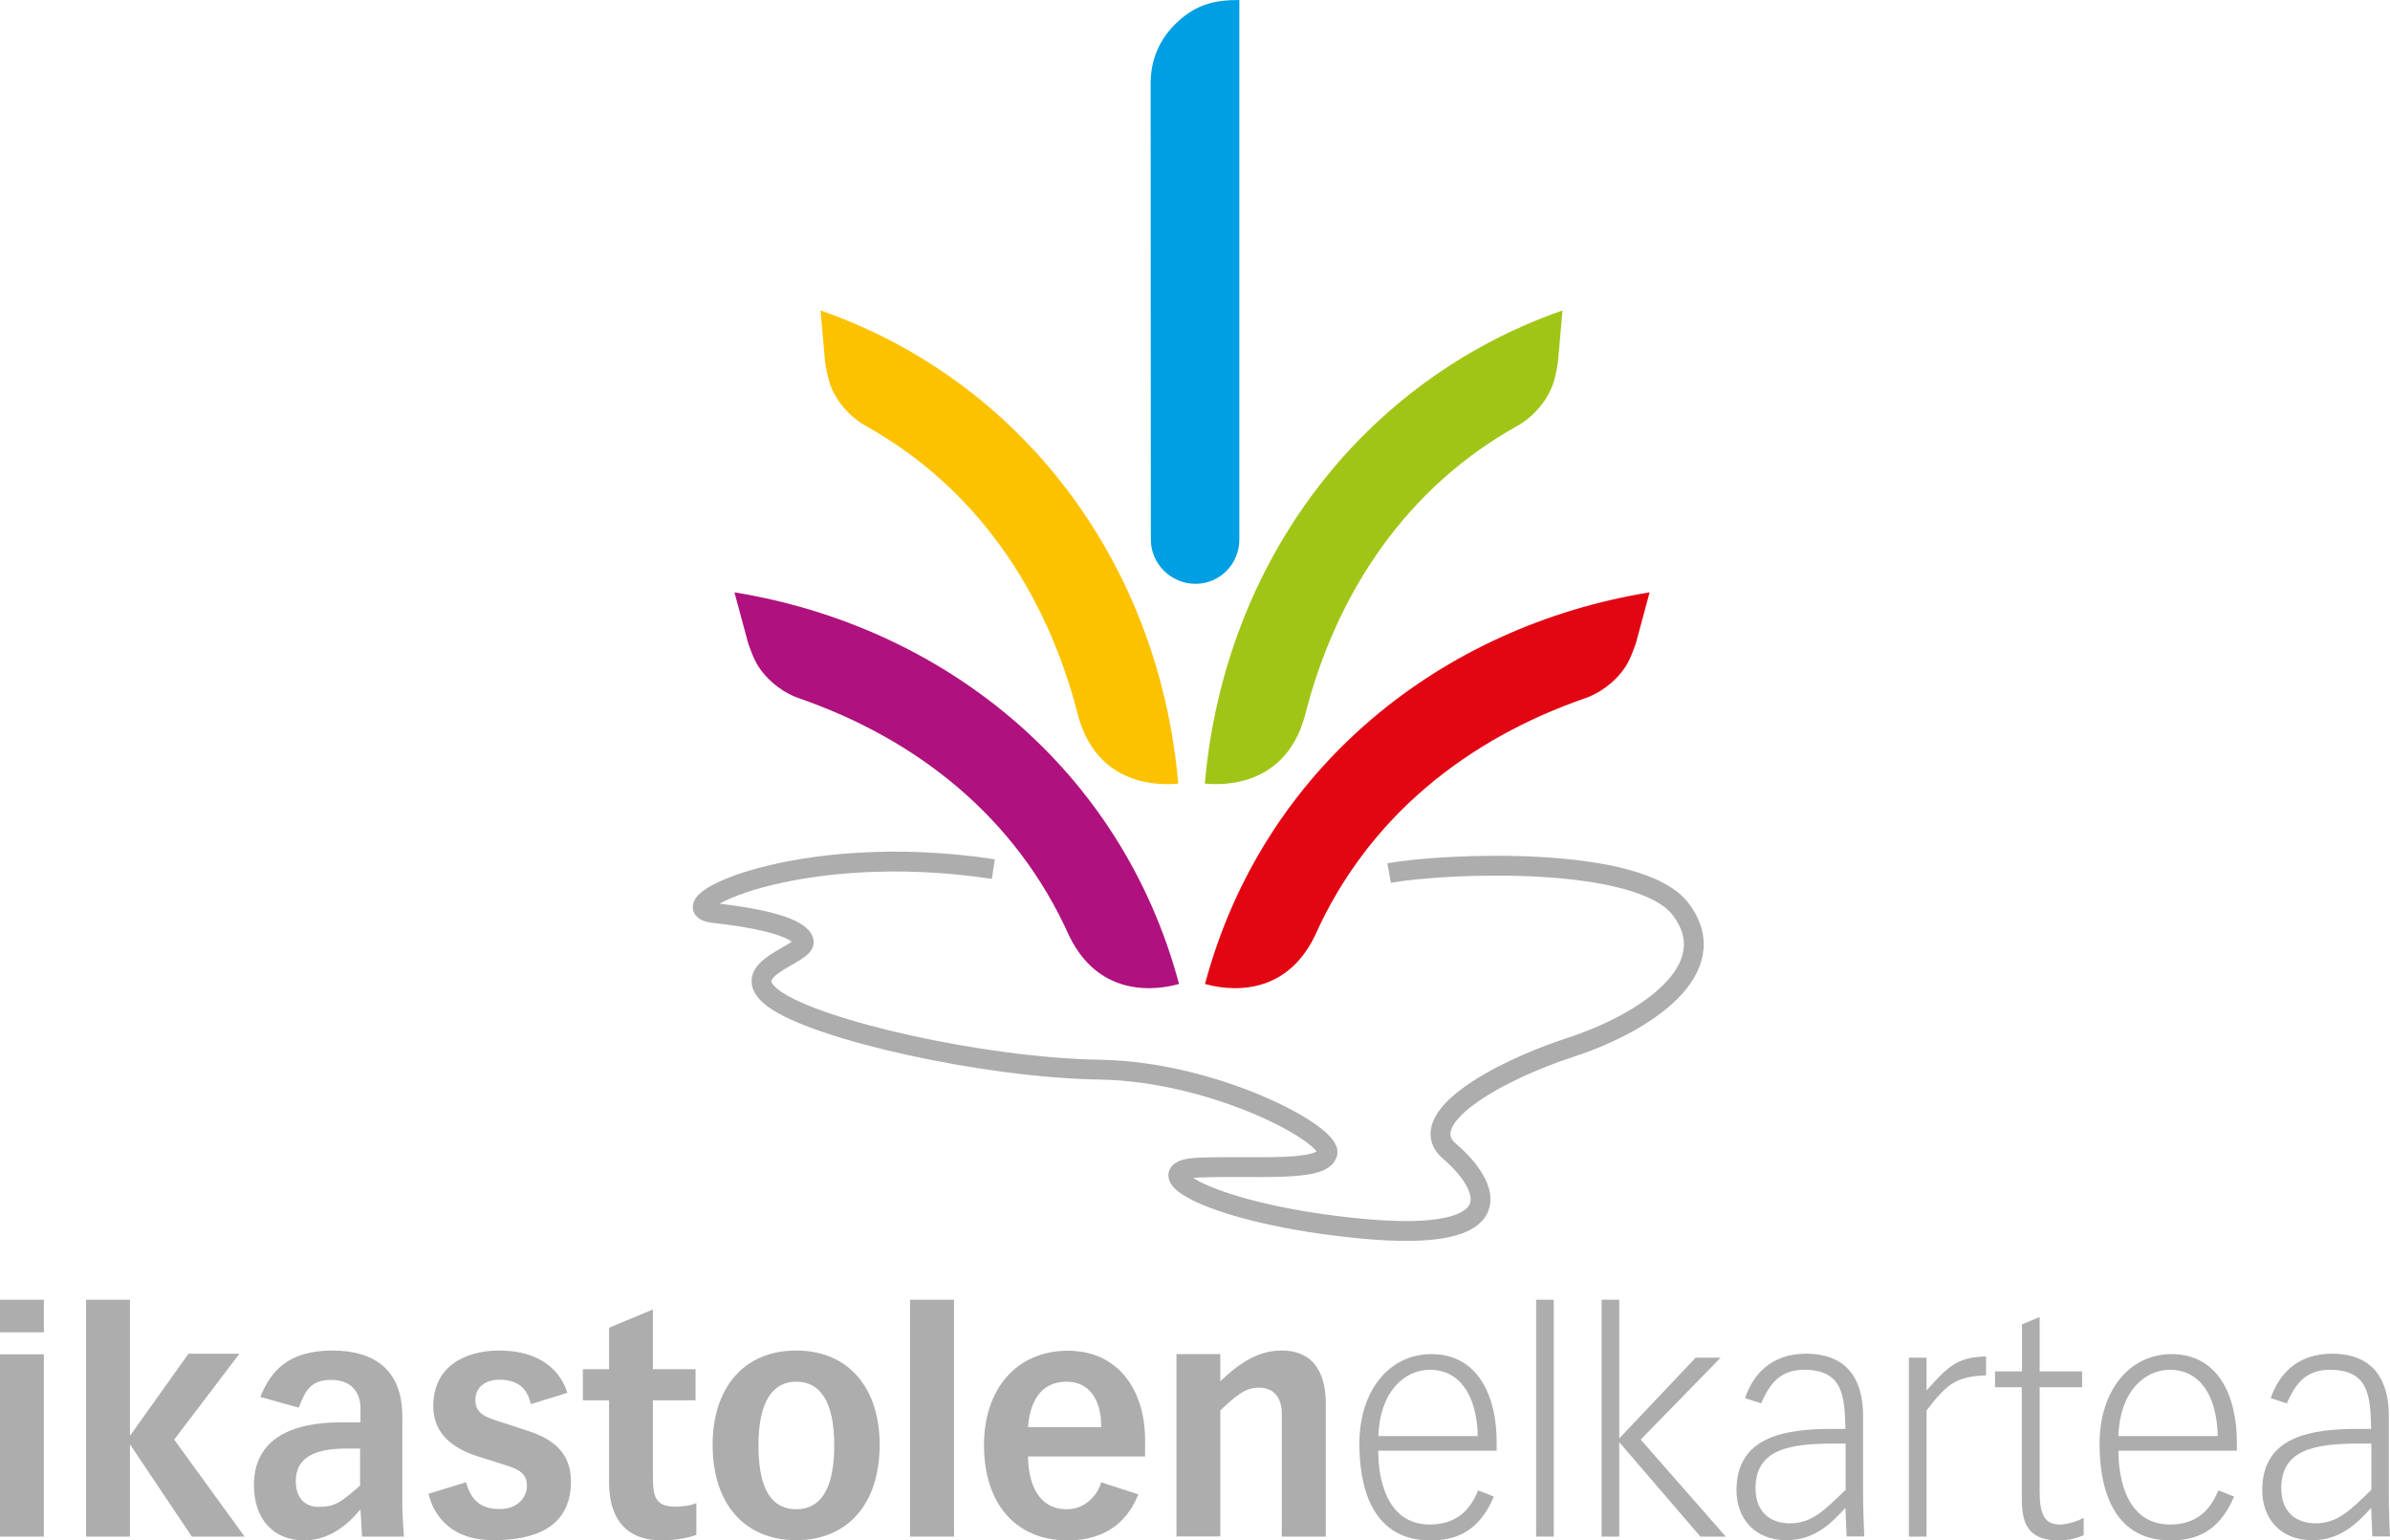 <?xml version="1.0" encoding="UTF-8"?>
<svg id="Capa_2" data-name="Capa 2" xmlns="http://www.w3.org/2000/svg" viewBox="0 0 120.47 77.65">
  <defs>
    <style>
      .cls-1 {
        fill: #fcc200;
      }

      .cls-2 {
        fill: #009ee2;
      }

      .cls-3 {
        fill: #e20613;
      }

      .cls-4 {
        fill: #af117e;
      }

      .cls-5 {
        fill: #a1c517;
      }

      .cls-6 {
        fill: none;
        stroke: #adadad;
        stroke-miterlimit: 10;
      }

      .cls-7, .cls-8 {
        fill: #adadad;
      }

      .cls-8 {
        fill-rule: evenodd;
      }
    </style>
  </defs>
  <g id="Capa_1-2" data-name="Capa 1">
    <g>
      <path class="cls-8" d="M0,77.46h2.21v-9.19H0v9.19h0ZM0,67.16h2.21v-1.64H0v1.64h0Z"/>
      <polygon class="cls-7" points="4.34 65.52 4.34 77.46 6.55 77.46 6.55 72.85 6.58 72.85 9.67 77.46 12.33 77.46 8.78 72.57 12.07 68.24 9.5 68.24 6.58 72.34 6.55 72.34 6.55 65.52 4.34 65.52 4.34 65.52"/>
      <path class="cls-8" d="M18.24,77.46h2.12c-.03-.38-.08-1.21-.08-1.57v-4.49c0-2.43-1.51-3.32-3.52-3.32-2.24,0-3.11,1.04-3.64,2.34l1.94.54c.32-.83.58-1.4,1.63-1.4s1.48.66,1.48,1.43v.71h-.97c-2.49,0-4.4.82-4.4,3.17,0,1.66.94,2.78,2.54,2.78,1.18,0,2.14-.71,2.83-1.57l.08,1.38h0ZM18.16,74.88c-1,.86-1.26,1.08-2.11,1.08-.71,0-1.14-.49-1.14-1.28,0-1.09.74-1.66,2.58-1.66h.66v1.86h0Z"/>
      <path class="cls-7" d="M28.6,70.22c-.34-1.11-1.35-2.14-3.44-2.14-1.72,0-3.32.8-3.32,2.8,0,1.4.98,2.14,2.29,2.55l1.42.45c.52.17,1.03.37,1.01,1.04,0,.46-.37,1.15-1.38,1.15s-1.45-.51-1.69-1.35l-1.89.58c.18.8.89,2.34,3.26,2.34,2,0,3.92-.58,3.92-2.97,0-1.37-.83-2.09-2.08-2.51l-1.77-.58c-.4-.14-.97-.32-.97-1,0-.72.6-1.03,1.2-1.03,1.25,0,1.48.78,1.6,1.23l1.85-.57h0Z"/>
      <path class="cls-7" d="M35.06,69.02h-2.15v-3.01l-2.21.92v2.09h-1.32v1.57h1.32v4.12c0,1.55.6,2.94,2.68,2.94.74,0,1.46-.17,1.72-.28v-1.6c-.32.14-.78.18-1.08.18-1.06,0-1.11-.63-1.11-1.58v-3.78h2.15v-1.57h0Z"/>
      <path class="cls-8" d="M38.23,72.87c0-2.26.74-3.22,1.91-3.22s1.91.95,1.91,3.22-.74,3.21-1.91,3.21-1.91-.89-1.91-3.21h0ZM35.92,72.83c0,3,1.63,4.81,4.21,4.81s4.21-1.81,4.21-4.81c0-2.81-1.52-4.75-4.21-4.75s-4.21,1.94-4.21,4.75h0Z"/>
      <polygon class="cls-7" points="45.87 77.46 48.09 77.46 48.09 65.52 45.87 65.52 45.87 77.46 45.87 77.46"/>
      <path class="cls-8" d="M55.51,74.71c-.15.57-.74,1.37-1.74,1.37-1.58,0-1.95-1.57-1.95-2.66h5.9v-.83c0-2.43-1.29-4.5-3.89-4.5s-4.23,1.94-4.23,4.75c0,3,1.63,4.81,4.21,4.81,2.09,0,3.08-1.11,3.57-2.32l-1.88-.61h0ZM51.82,71.94c.08-1.18.58-2.29,1.94-2.29,1.09,0,1.75.82,1.75,2.29h-3.69Z"/>
      <path class="cls-8" d="M64.62,77.46h2.21v-6.67c0-1.35-.45-2.71-2.24-2.71-1.34,0-2.34.85-3.08,1.55v-1.37h-2.21v9.19h2.21v-6.35c.8-.75,1.25-1.15,1.95-1.15s1.15.45,1.15,1.31v6.2h0Z"/>
      <path class="cls-8" d="M75.44,73.13v-.46c0-2.2-.88-4.41-3.29-4.41-2.12,0-3.63,1.84-3.63,4.52,0,2.02.54,4.87,3.58,4.87,1.2,0,2.43-.37,3.2-2.21l-.79-.31c-.28.65-.83,1.72-2.43,1.72-2.21,0-2.61-2.34-2.61-3.72h5.97ZM69.48,72.39c.06-2.2,1.29-3.34,2.6-3.34,1.4,0,2.35,1.14,2.41,3.34h-5.01Z"/>
      <polygon class="cls-7" points="77.43 77.46 78.32 77.46 78.32 65.52 77.43 65.52 77.43 77.46 77.43 77.46"/>
      <polygon class="cls-7" points="80.73 77.46 81.62 77.46 81.62 72.7 85.71 77.46 86.99 77.46 82.7 72.57 86.73 68.44 85.47 68.44 81.62 72.51 81.62 65.52 80.73 65.52 80.73 77.46 80.73 77.46"/>
      <path class="cls-8" d="M88.76,70.76c.34-.72.77-1.71,2.17-1.71,2,0,2.05,1.37,2.09,2.98h-.63c-2.34,0-4.86.34-4.86,3.09,0,1.43.92,2.52,2.52,2.52,1.4,0,2.24-.83,2.97-1.63l.06,1.44h.89c-.01-.18-.06-1.4-.06-2.21v-3.89c0-1.51-.57-3.11-2.88-3.11-1.75,0-2.67,1.05-3.07,2.24l.8.26h0ZM93.02,75.11c-1.09,1.06-1.71,1.68-2.81,1.68-.82,0-1.72-.43-1.72-1.77,0-1.95,1.68-2.25,3.94-2.25h.6v2.34h0Z"/>
      <path class="cls-8" d="M96.22,77.46h.89v-6.36c1.05-1.37,1.51-1.71,3-1.77v-.95c-1.48.02-1.95.55-3,1.71v-1.65h-.89v9.03h0Z"/>
      <path class="cls-7" d="M101.91,69.13h-1.35v.8h1.35v5.35c0,1.11,0,2.37,1.87,2.37.43,0,.86-.09,1.25-.26v-.88c-.4.22-.89.34-1.21.34-.78,0-1.01-.54-1.01-1.69v-5.23h2.14v-.8h-2.14v-2.74l-.89.37v2.37h0Z"/>
      <path class="cls-8" d="M112.75,73.13v-.46c0-2.2-.88-4.41-3.29-4.41-2.12,0-3.63,1.84-3.63,4.52,0,2.02.54,4.87,3.58,4.87,1.2,0,2.43-.37,3.2-2.21l-.79-.31c-.28.65-.83,1.72-2.43,1.72-2.21,0-2.61-2.34-2.61-3.72h5.97ZM106.78,72.39c.06-2.2,1.29-3.34,2.6-3.34,1.4,0,2.35,1.14,2.41,3.34h-5.01Z"/>
      <path class="cls-8" d="M115.26,70.76c.34-.72.77-1.71,2.17-1.71,2,0,2.05,1.37,2.09,2.98h-.63c-2.34,0-4.86.34-4.86,3.09,0,1.43.92,2.52,2.52,2.52,1.4,0,2.25-.83,2.97-1.63l.06,1.44h.89c-.02-.18-.06-1.4-.06-2.21v-3.89c0-1.51-.57-3.11-2.87-3.11-1.75,0-2.68,1.05-3.08,2.24l.8.26h0ZM119.52,75.11c-1.09,1.06-1.71,1.68-2.81,1.68-.82,0-1.72-.43-1.72-1.77,0-1.95,1.68-2.25,3.94-2.25h.6v2.34h0Z"/>
      <path class="cls-4" d="M37.02,29.86c10.47,1.7,19.49,8.82,22.41,19.74-.37.1-3.82,1.13-5.54-2.43-2.69-6-7.69-9.92-13.64-11.98-.64-.22-1.45-.74-2-1.56-.3-.44-.55-1.25-.55-1.25l-.68-2.52h0Z"/>
      <path class="cls-3" d="M83.15,29.86c-10.47,1.7-19.49,8.82-22.41,19.74.37.1,3.82,1.13,5.54-2.43,2.68-6,7.69-9.92,13.64-11.98.64-.22,1.45-.74,2-1.56.3-.44.55-1.25.55-1.25l.68-2.52h0Z"/>
      <path class="cls-1" d="M41.36,15.65c10.02,3.49,17.05,12.59,18.03,23.85-.38.03-3.95.45-5.03-3.36-1.6-6.37-5.23-11.62-10.74-14.68-.59-.33-1.3-.98-1.7-1.88-.21-.49-.33-1.33-.33-1.33l-.23-2.6h0Z"/>
      <path class="cls-5" d="M78.76,15.65c-10.02,3.49-17.04,12.59-18.03,23.85.38.03,3.95.45,5.03-3.36,1.6-6.37,5.23-11.62,10.74-14.68.59-.33,1.3-.98,1.7-1.89.22-.49.33-1.33.33-1.33l.23-2.59h0Z"/>
      <path class="cls-2" d="M62.47,27.2c0,1.23-.98,2.23-2.21,2.23s-2.25-1-2.25-2.23c0,0-.01-15.8-.01-23.02,0-1.09.4-2.21,1.38-3.1.95-.86,1.83-1.08,3.09-1.08,0,.03,0,27.2,0,27.2h0Z"/>
      <path class="cls-6" d="M70.02,44.01c2.76-.5,12.63-.94,14.71,1.84,2.27,3.04-1.87,5.74-5.55,6.94-3.8,1.24-8,3.65-6.1,5.26,1.97,1.68,3.39,4.62-4.4,3.89-7.66-.72-11.16-2.96-8.29-3.08,2.87-.12,6.3.25,6.52-.73.21-.95-5.68-4.12-11.49-4.21-5.8-.09-14.27-1.99-16.42-3.58-2.06-1.52,1.71-2.22,1.51-2.9-.19-.66-1.98-1.13-4.55-1.42-2.55-.29,4.21-3.71,14.11-2.21"/>
    </g>
  </g>
</svg>
